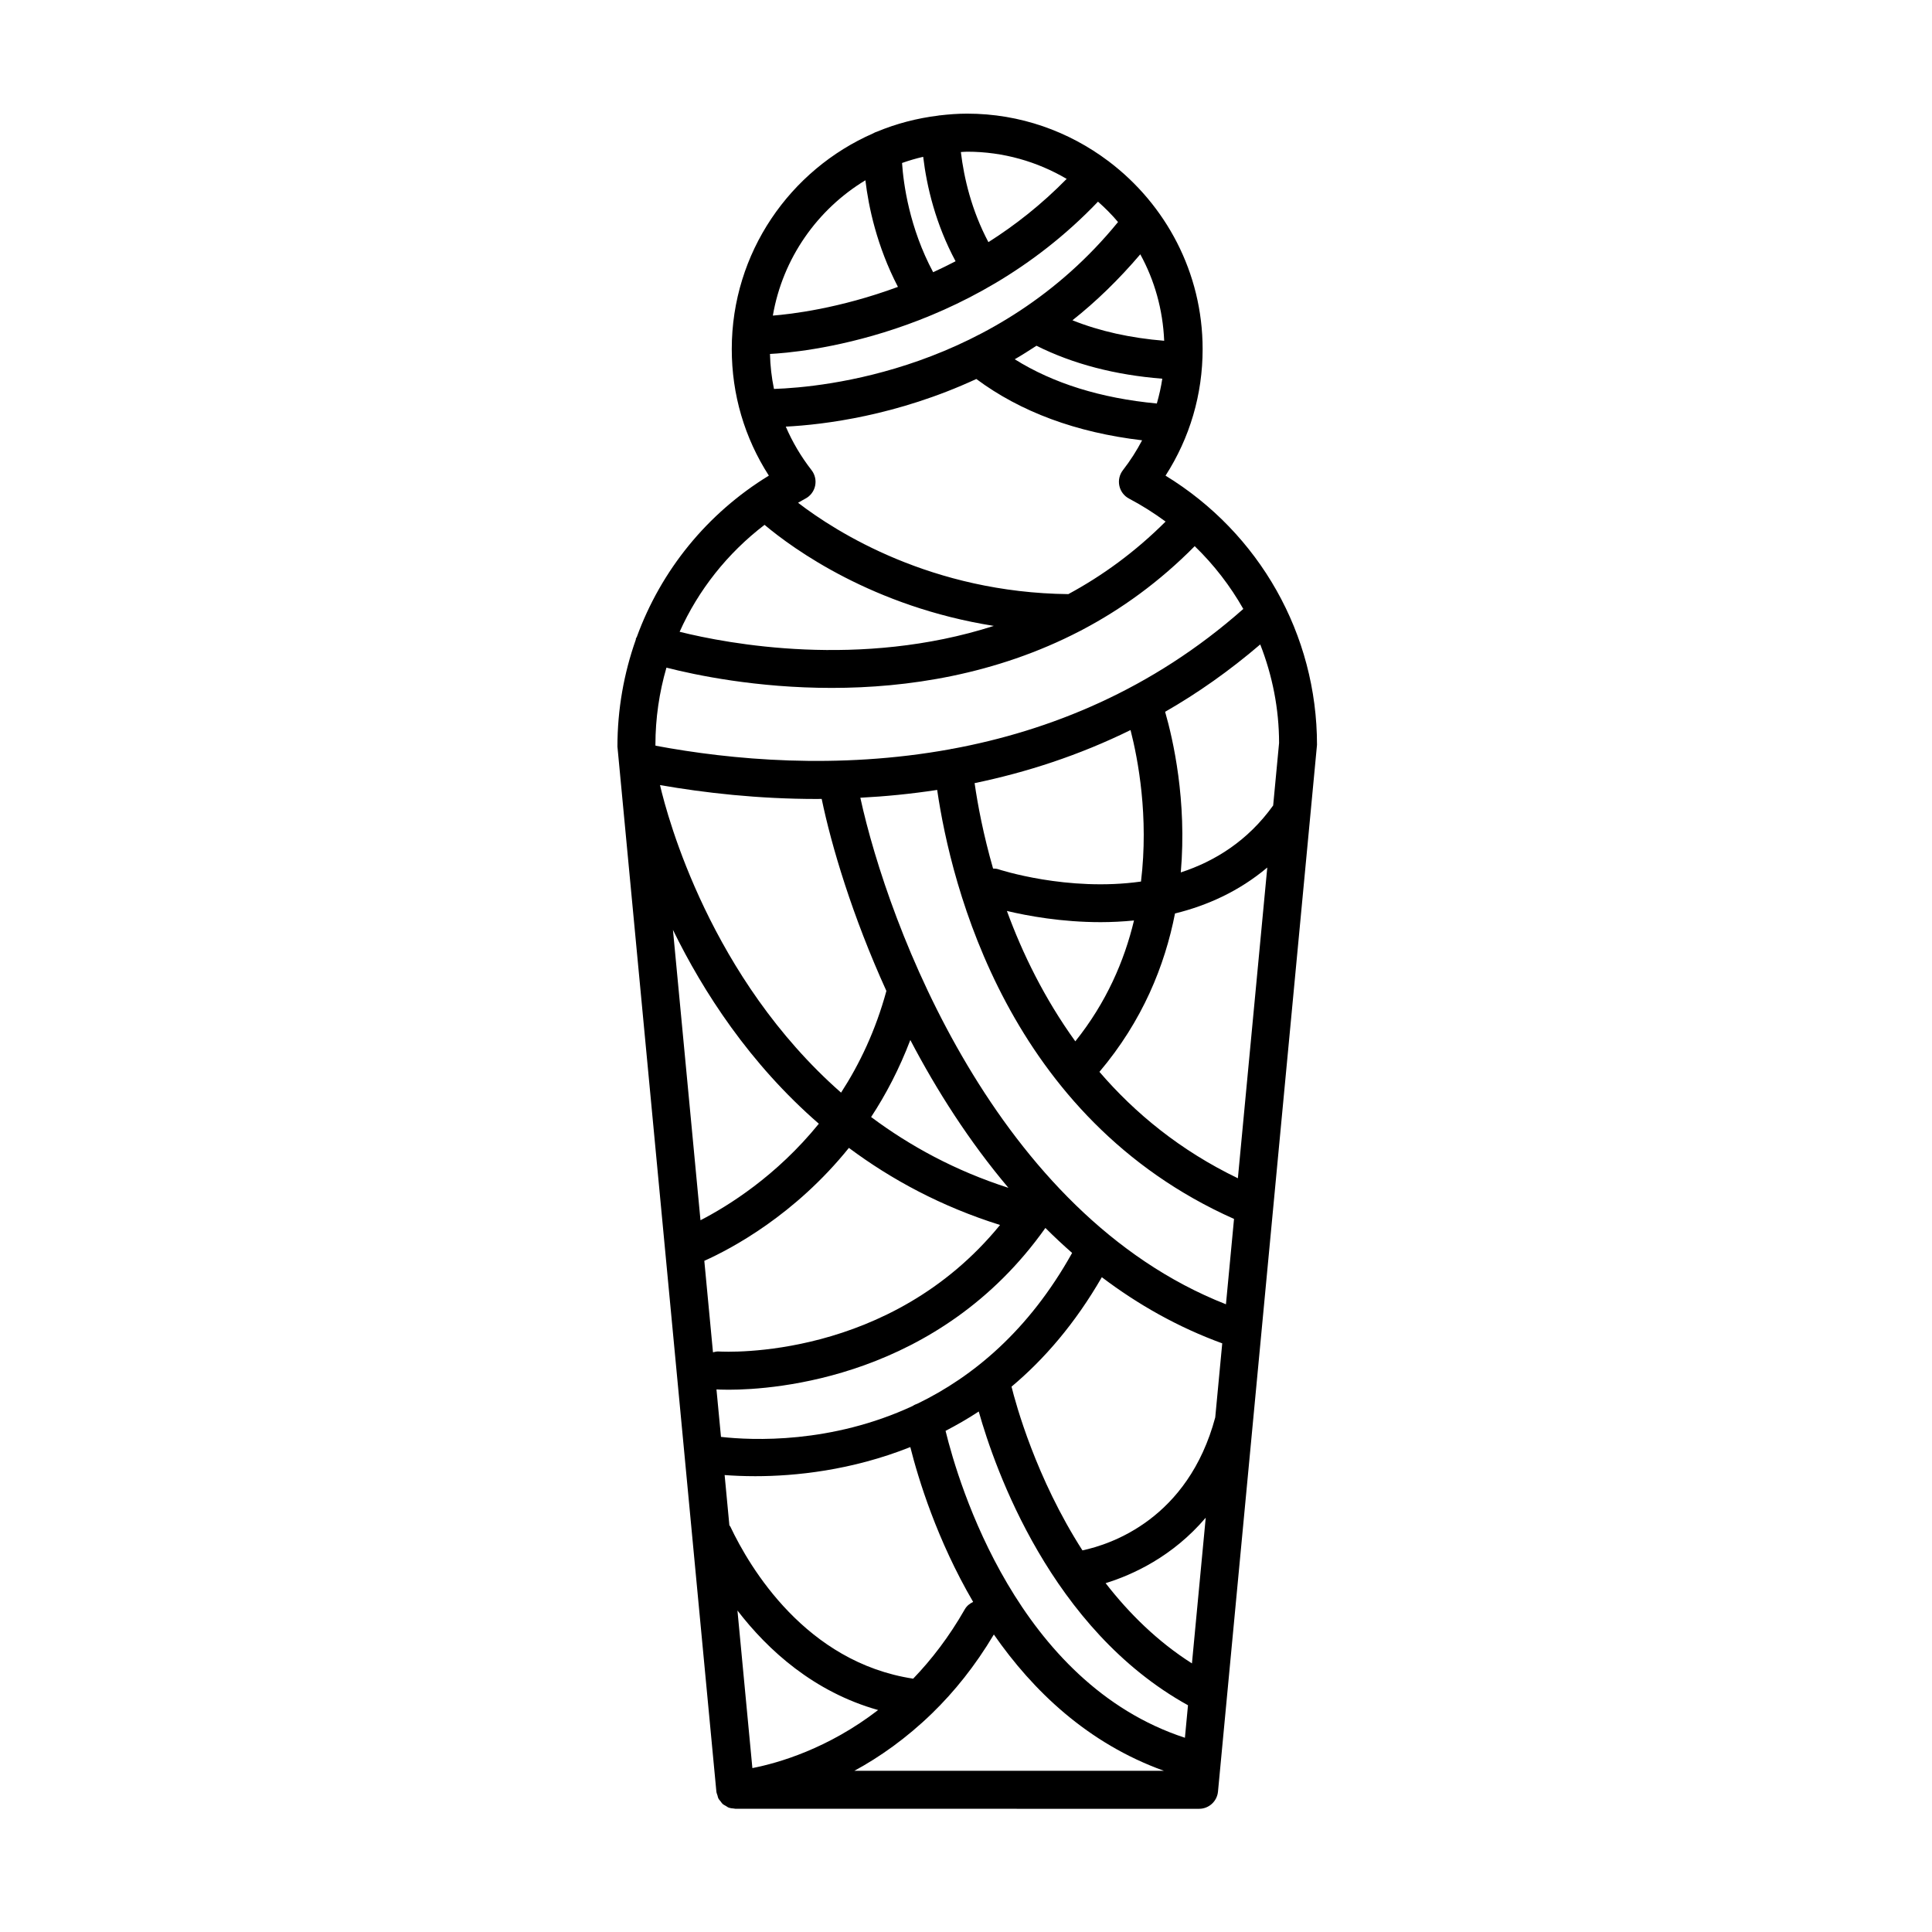 <?xml version="1.0" encoding="UTF-8"?>
<!-- Uploaded to: SVG Repo, www.svgrepo.com, Generator: SVG Repo Mixer Tools -->
<svg fill="#000000" width="800px" height="800px" version="1.1" viewBox="144 144 512 512" xmlns="http://www.w3.org/2000/svg">
 <path d="m452.88 270.05c6.449-10.031 9.828-21.52 9.828-33.539 0-20.293-9.785-38.305-24.836-49.707-0.016-0.016-0.02-0.031-0.035-0.047-0.035-0.031-0.082-0.035-0.117-0.066-10.438-7.859-23.367-12.574-37.406-12.574-2.492 0-4.938 0.188-7.356 0.473-0.023 0-0.047-0.012-0.07-0.012-0.074 0.004-0.137 0.047-0.207 0.055-5.688 0.699-11.156 2.133-16.262 4.262-0.371 0.105-0.695 0.262-1.02 0.449-22.027 9.645-37.473 31.617-37.473 57.164 0 12.02 3.379 23.508 9.828 33.539-16.402 10.035-28.574 25.141-34.996 42.758-0.059 0.141-0.176 0.246-0.227 0.398-0.035 0.105-0.012 0.215-0.039 0.328-3.152 8.918-4.867 18.461-4.863 28.328l26.219 276.93c0.035 0.367 0.188 0.684 0.297 1.027 0.074 0.242 0.102 0.508 0.211 0.734 0.16 0.328 0.414 0.586 0.641 0.867 0.16 0.195 0.273 0.43 0.457 0.598 0.281 0.262 0.637 0.422 0.969 0.613 0.203 0.109 0.363 0.277 0.578 0.363 0.484 0.191 1.02 0.266 1.559 0.297 0.102 0.004 0.191 0.055 0.297 0.055h0.004l122.91 0.008c2.602 0 4.769-1.98 5.012-4.566l26.238-277.4c0-29.258-15.238-56.098-40.141-71.332zm0.012 12.172c-8.113 8.102-16.816 14.391-25.77 19.227-36.207-0.398-61.465-16.398-71.625-24.207 0.645-0.363 1.27-0.75 1.93-1.094 1.324-0.691 2.273-1.934 2.586-3.394 0.316-1.461-0.031-2.984-0.945-4.16-2.801-3.598-5.074-7.465-6.828-11.531 10.117-0.516 29.492-2.902 50.496-12.625 11.719 8.711 26.434 14.184 43.934 16.246-1.445 2.75-3.129 5.402-5.082 7.91-0.918 1.18-1.266 2.707-0.945 4.16 0.316 1.461 1.266 2.707 2.59 3.394 3.406 1.793 6.617 3.836 9.66 6.074zm-39.977-43.012c1.918-1.102 3.844-2.344 5.762-3.586 9.688 4.852 20.898 7.754 33.344 8.734-0.336 2.231-0.832 4.418-1.449 6.574-14.832-1.402-27.449-5.332-37.656-11.723zm33.273-27.812c3.769 6.852 5.984 14.641 6.332 22.91-8.906-0.727-17.059-2.523-24.312-5.43 6.215-4.906 12.246-10.754 17.98-17.48zm-45.867-27.195c9.617 0 18.609 2.656 26.359 7.203-6.641 6.766-13.668 12.289-20.742 16.766-4.484-8.473-6.469-16.973-7.297-23.879 0.562-0.027 1.109-0.09 1.68-0.09zm-11.668 1.355c0.961 7.977 3.301 17.82 8.586 27.676-2 1.047-3.977 2-5.945 2.906-6.301-11.773-7.871-23.418-8.242-28.945 1.82-0.645 3.688-1.199 5.602-1.637zm-15.312 6.215c0.816 6.938 3.004 17.438 8.625 28.254-15.574 5.75-28.43 7.238-33.152 7.609 2.617-15.203 11.797-28.156 24.527-35.863zm61.641 5.668c1.891 1.676 3.68 3.465 5.309 5.402-32.051 39.332-77.953 43.797-91.18 44.23-0.625-3.027-0.984-6.125-1.059-9.273 7.484-0.367 52.266-4.062 86.93-40.359zm-88.367 85.648c7.648 6.422 28.766 21.715 60.758 26.781-35.441 11.367-70.398 4.762-83.266 1.562 4.965-11.07 12.668-20.816 22.508-28.344zm-28.922 58.297c0-7.031 1.02-13.906 2.922-20.453 7.703 1.969 23.887 5.371 43.801 5.371 19.875 0 43.41-3.457 65.789-15.078 0.258-0.098 0.473-0.238 0.711-0.371 10.316-5.445 20.363-12.672 29.695-22.117 5.106 4.938 9.426 10.551 12.879 16.637-24.238 21.457-51.367 32.32-77.238 37.094-0.039 0.004-0.074-0.016-0.117-0.012-0.09 0.012-0.16 0.066-0.246 0.082-29.961 5.465-58.191 2.82-78.168-0.922zm90.816 32.957c-0.441-0.145-0.891-0.141-1.336-0.168-2.57-8.969-4.066-16.859-4.891-22.637 13.664-2.836 27.609-7.324 41.324-14.066 1.996 7.777 4.856 22.934 2.769 40.148-19.469 2.754-37.566-3.172-37.867-3.277zm36.012 13.594c-2.559 10.695-7.32 21.75-15.551 32.027-8.223-11.402-14.055-23.402-18.129-34.551 5.477 1.305 14.488 2.969 24.852 2.969 2.859-0.004 5.82-0.148 8.828-0.445zm-83.996-32.199c0.402 0 0.82-0.016 1.23-0.02 2.578 12.449 8.105 31.004 17.148 50.891-2.856 10.48-7.106 19.387-12.012 26.953-34.57-30.398-45.949-72.766-47.984-81.508 11.793 2.062 26 3.684 41.617 3.684zm24.719 63.875c7.008 13.391 15.625 26.898 26 39.176-14.09-4.523-26.113-11.094-36.391-18.766 3.926-5.973 7.473-12.758 10.391-20.41zm-62.906-29.188c8.035 16.434 20.328 35.457 38.664 51.375-11.238 13.855-24.031 21.793-31.367 25.578zm10.609 111.95-2.297-24.242c7.25-3.254 23.961-12.121 38.316-29.93 11.266 8.395 24.5 15.547 40.055 20.43-29.223 35.789-72.52 33.641-74.52 33.527-0.551-0.035-1.055 0.086-1.555 0.215zm2.121 22.418-1.195-12.582c0.324 0.02 1.438 0.082 3.223 0.082 12.281 0 55.738-3.066 83.945-42.871 2.289 2.277 4.644 4.488 7.082 6.621-11.508 20.645-26.344 32.844-40.949 39.926-0.457 0.168-0.906 0.344-1.285 0.625-21.648 10.062-42.512 9.141-50.82 8.199zm2.481 23.773c-0.066-0.137-0.18-0.215-0.258-0.348l-1.258-13.312c2.238 0.172 4.969 0.301 8.121 0.301 10.469 0 25.422-1.484 41.086-7.715 2.137 8.469 7.074 24.637 16.652 41.031-0.883 0.43-1.684 1.039-2.203 1.949-4.172 7.309-8.844 13.359-13.688 18.395-28.469-4.336-43.324-29.457-48.453-40.301zm1.883 22.238c8.102 10.531 20.238 21.574 37.277 26.375-13.316 10.262-26.449 14.043-33.32 15.383zm30.992 42.469c6.672-3.613 13.758-8.594 20.598-15.234 0.02-0.016 0.039-0.035 0.055-0.055 5.769-5.613 11.332-12.465 16.305-20.828 10.344 14.902 24.879 28.859 45.047 36.117zm87.59-8.746c-44.301-14.5-59.988-67.242-63.43-81.336 2.938-1.535 5.875-3.195 8.793-5.129 4.293 15.23 19.164 57.766 55.453 77.848zm1.863-19.707c-9.117-5.789-16.676-13.27-22.879-21.266 7.164-2.207 17.773-7.039 26.531-17.348zm6.172-65.18c-7.219 26.902-27.641 33.633-35.191 35.227-12.324-19.207-17.652-38.789-18.793-43.387 8.68-7.281 16.871-16.766 23.93-29.008 9.578 7.25 20.199 13.262 31.91 17.531zm2.84-29.992c-60.98-23.945-89.469-100.26-96.891-134.24 6.629-0.344 13.438-1.008 20.363-2.07 3.699 25.352 18.777 87.031 78.668 113.69zm3.16-33.395c-15.285-7.367-27.281-17.246-36.688-28.199 11.426-13.508 17.324-28.156 20.027-41.973 8.484-2.086 16.953-5.859 24.453-12.176zm-15.129-81.051c1.652-19.059-2.035-35.223-4.152-42.566 8.602-4.926 17.039-10.863 25.207-17.852 3.223 8.23 4.988 17.059 4.992 26.117l-1.566 16.559c-6.707 9.352-15.418 14.785-24.48 17.742z"/>
</svg>
